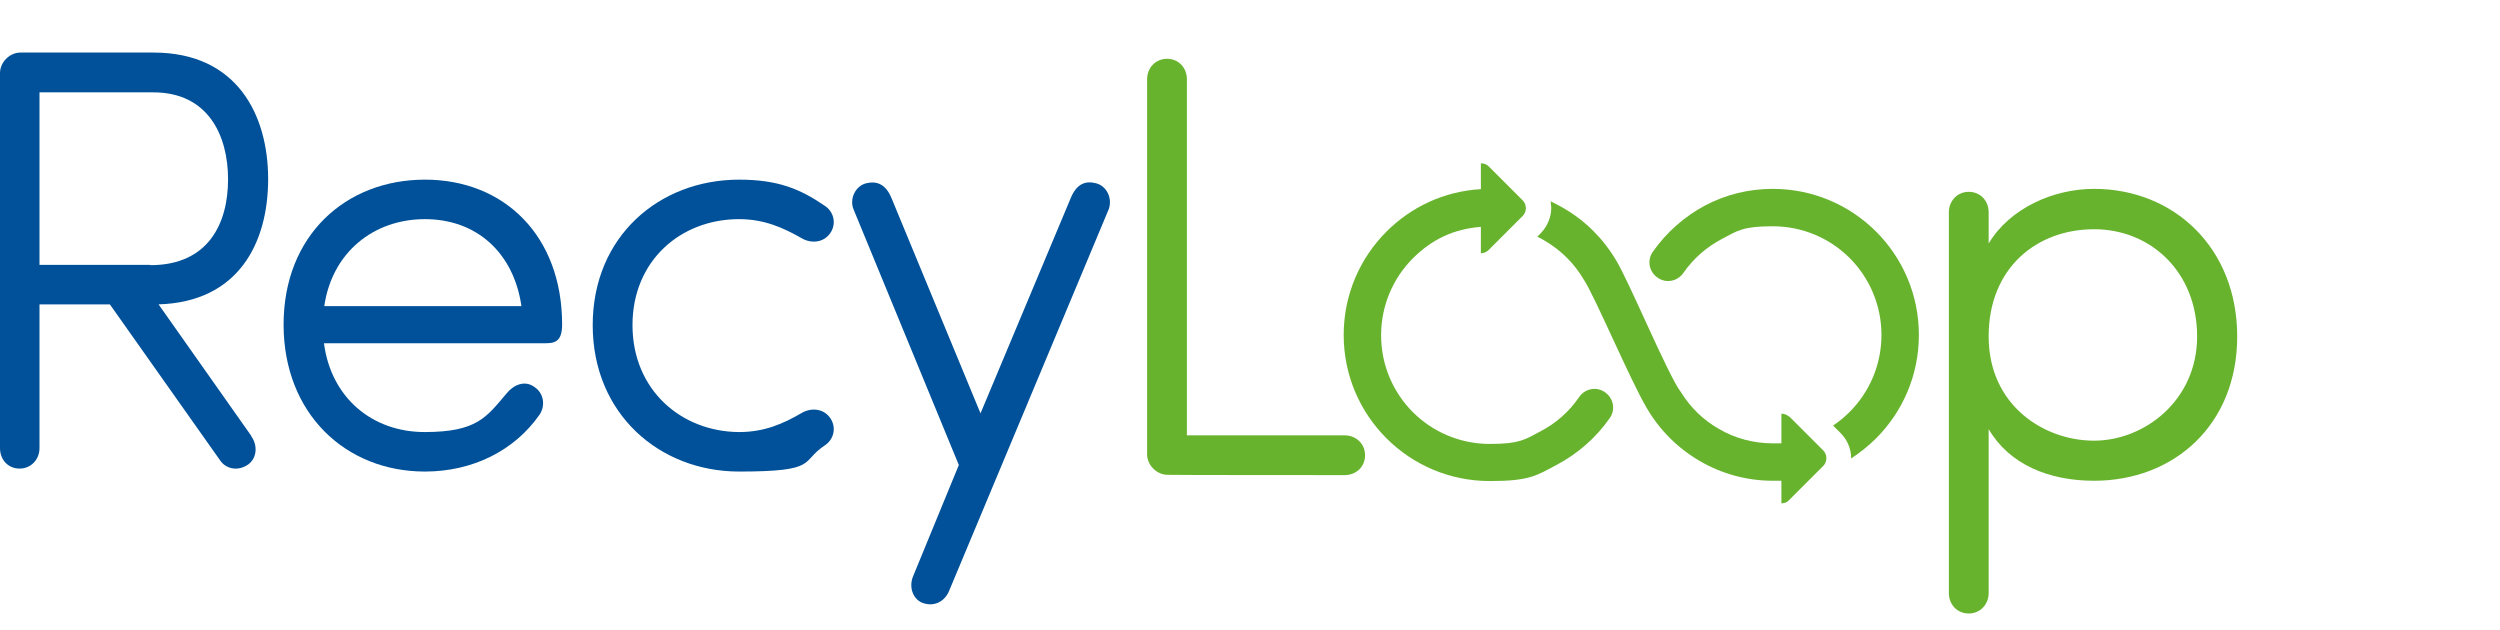 <?xml version="1.0" encoding="UTF-8"?>
<svg id="Layer_1" data-name="Layer 1" xmlns="http://www.w3.org/2000/svg" version="1.1" viewBox="0 0 841.9 212">
  <defs>
    <style>
      .cls-1 {
        fill: #68b32e;
      }

      .cls-1, .cls-2 {
        fill-rule: evenodd;
        stroke-width: 0px;
      }

      .cls-2 {
        fill: #005199;
      }
    </style>
  </defs>
  <g>
    <path class="cls-2" d="M90.3,60.3c0-21.4-10.3-42.6-38.6-42.6H6.9c-3.7,0-6.9,3.3-6.9,6.9v126.3c0,3.9,2.7,6.9,6.6,6.9s6.7-3.1,6.7-6.9v-48.4h23.7l37.1,52.5c2,3,6.1,3.8,9.5,1.4,3-2.2,3.2-6.5,1-9.5h.1l-31.3-44.4c27-.8,36.9-20.8,36.9-42.2ZM50.6,89.2H13.3V31.1h0c0,0,38.3,0,38.3,0,18.5,0,25.2,14.5,25.2,29.3s-6.6,28.9-26.2,28.9Z"/>
    <path class="cls-2" d="M143.1,158.9h0s0,0-.1,0h.1Z"/>
    <path class="cls-2" d="M143.1,60.5c-26.8,0-47.6,18.9-47.6,48.8s20.8,49.5,47.6,49.5h0c16,0,30.2-7,38.7-19.3,2-3.2,1.2-7.3-2-9.3-3.2-2.2-6.9-.6-9.3,2.4-6.7,7.9-9.9,12.9-27.5,12.9s-31.5-11.5-33.9-29.9h73.9c3.3,0,6.3,0,6.3-6.3,0-29.8-19.4-48.8-46.2-48.8ZM109.2,103.1c2.6-18,16.5-29.3,33.9-29.3s29.9,11.3,32.5,29.3h-66.4Z"/>
    <path class="cls-2" d="M248.9,73.8c8.5,0,14.9,2.9,21.2,6.5,3.2,1.8,7.3,1.4,9.5-1.8s1.2-7.3-2-9.3c-8.1-5.5-15.5-8.7-28.7-8.7-26.9,0-49.3,19.1-49.3,49s22.5,49.3,49.3,49.3,20.6-3.3,28.7-8.7c3.2-2,4.2-6.1,2-9.3s-6.3-3.6-9.5-1.8c-6.3,3.7-12.7,6.5-21.2,6.5h0c-19.5-.1-35.9-14.2-35.9-36s16.3-35.7,35.9-35.7Z"/>
    <path class="cls-2" d="M369,61.7c-3.5-.9-6.5.2-8.5,5.2l-30.3,72.3-29.9-72.3c-2-5-5.1-6-8.5-5.2-3.6.8-5.8,5.1-4.4,8.7l35.5,86.2-15.5,37.7c-1.4,3.7.2,7.9,3.8,8.9,3.7,1.1,7.1-.8,8.5-4.4l53.7-128.4c1.3-3.7-.8-7.9-4.4-8.7Z"/>
  </g>
  <g>
    <path class="cls-1" d="M540.5,132.1c-2.8-2-6.7-1.3-8.7,1.6-3.4,5-7.9,8.9-13.1,11.6-5.1,2.7-6.9,4.2-17,4.2s-19.3-4.1-25.9-10.7c-6.6-6.6-10.7-15.8-10.7-25.9s4.1-19.3,10.7-25.9,14-9.9,22.9-10.6v8.9c.9,0,1.9-.4,2.6-1.1l11.5-11.5c1.4-1.4,1.4-3.8,0-5.2l-11.5-11.5h0c-.7-.7-1.6-1-2.6-1v8.7c-12.4.7-23.5,6-31.8,14.3-8.9,8.9-14.4,21.2-14.4,34.8s5.5,25.9,14.4,34.8,21.2,14.4,34.8,14.4,15.8-1.9,22.8-5.6c6.9-3.7,13-9,17.6-15.6,2-2.8,1.3-6.7-1.6-8.7Z"/>
    <path class="cls-1" d="M602.5,140.3h0c-.7-.6-1.7-1-2.6-1v10c-.9,0-1.9,0-2.8,0-6.6,0-12.9-1.7-18.3-4.9-5.1-2.9-9.5-7.1-12.7-12.3-4.2-5.3-17.7-37.8-21.9-44.5-4.4-7.4-10.5-13.4-17.8-17.6-1.4-.8-2.8-1.5-4.2-2.2,0,.7.2,1.4.2,2.1,0,3.1-1.2,6.2-3.5,8.6l-1.2,1.2c.8.4,1.6.8,2.4,1.3,5.5,3.2,10.1,7.7,13.4,13.4,3.7,5.7,15.5,33.6,21,42.9,4.4,7.6,10.6,13.7,18,18,7.4,4.3,15.8,6.6,24.6,6.6h2.8v7.6c1,0,1.9-.3,2.6-1.1l11.5-11.5c1.4-1.4,1.4-3.8,0-5.2l-11.5-11.5Z"/>
    <path class="cls-1" d="M597,63.6c-8,0-15.8,1.9-22.8,5.6-6.9,3.7-13,9-17.6,15.6-2,2.8-1.3,6.7,1.6,8.7,2.8,2,6.7,1.3,8.7-1.6h0c3.4-4.9,7.9-8.8,13.1-11.5,5.1-2.7,6.9-4.2,17-4.2s19.3,4.1,25.9,10.7,10.7,15.8,10.7,25.9-4.1,19.3-10.7,25.9c-1.7,1.7-3.6,3.3-5.6,4.6l2.6,2.6c2.3,2.3,3.5,5.4,3.5,8.5,3-2,5.9-4.3,8.4-6.8,8.9-8.9,14.4-21.2,14.4-34.8s-5.5-25.9-14.4-34.8c-8.9-8.9-21.2-14.4-34.8-14.4Z"/>
    <path class="cls-1" d="M452.8,146.6h-53.1V26.7c0-3.9-2.8-6.9-6.7-6.9s-6.7,3.1-6.7,6.9v126.3c0,3.7,3.3,6.9,6.9,6.9h0c0,.1,59.6.1,59.6.1,3.9,0,6.9-2.8,6.9-6.7s-3.1-6.7-6.9-6.7Z"/>
    <path class="cls-1" d="M705.2,63.6c-13.7,0-28.4,6.5-35.5,18.4v-10.5c0-3.9-2.8-6.9-6.7-6.9s-6.7,3.1-6.7,6.9v128.2c0,3.9,2.8,6.9,6.7,6.9s6.7-3.1,6.7-6.9h0v-55.2c7,12,20.4,17.4,35.5,17.4,26.8,0,48.2-18.7,48.2-48.6s-21.4-49.7-48.2-49.7ZM705.2,148.4c-16.9,0-35.5-11.9-35.5-35.1s16.3-36.1,35.5-36.1,34.7,14.5,34.7,36.1-17.8,35.1-34.7,35.1Z"/>
  </g>
</svg>